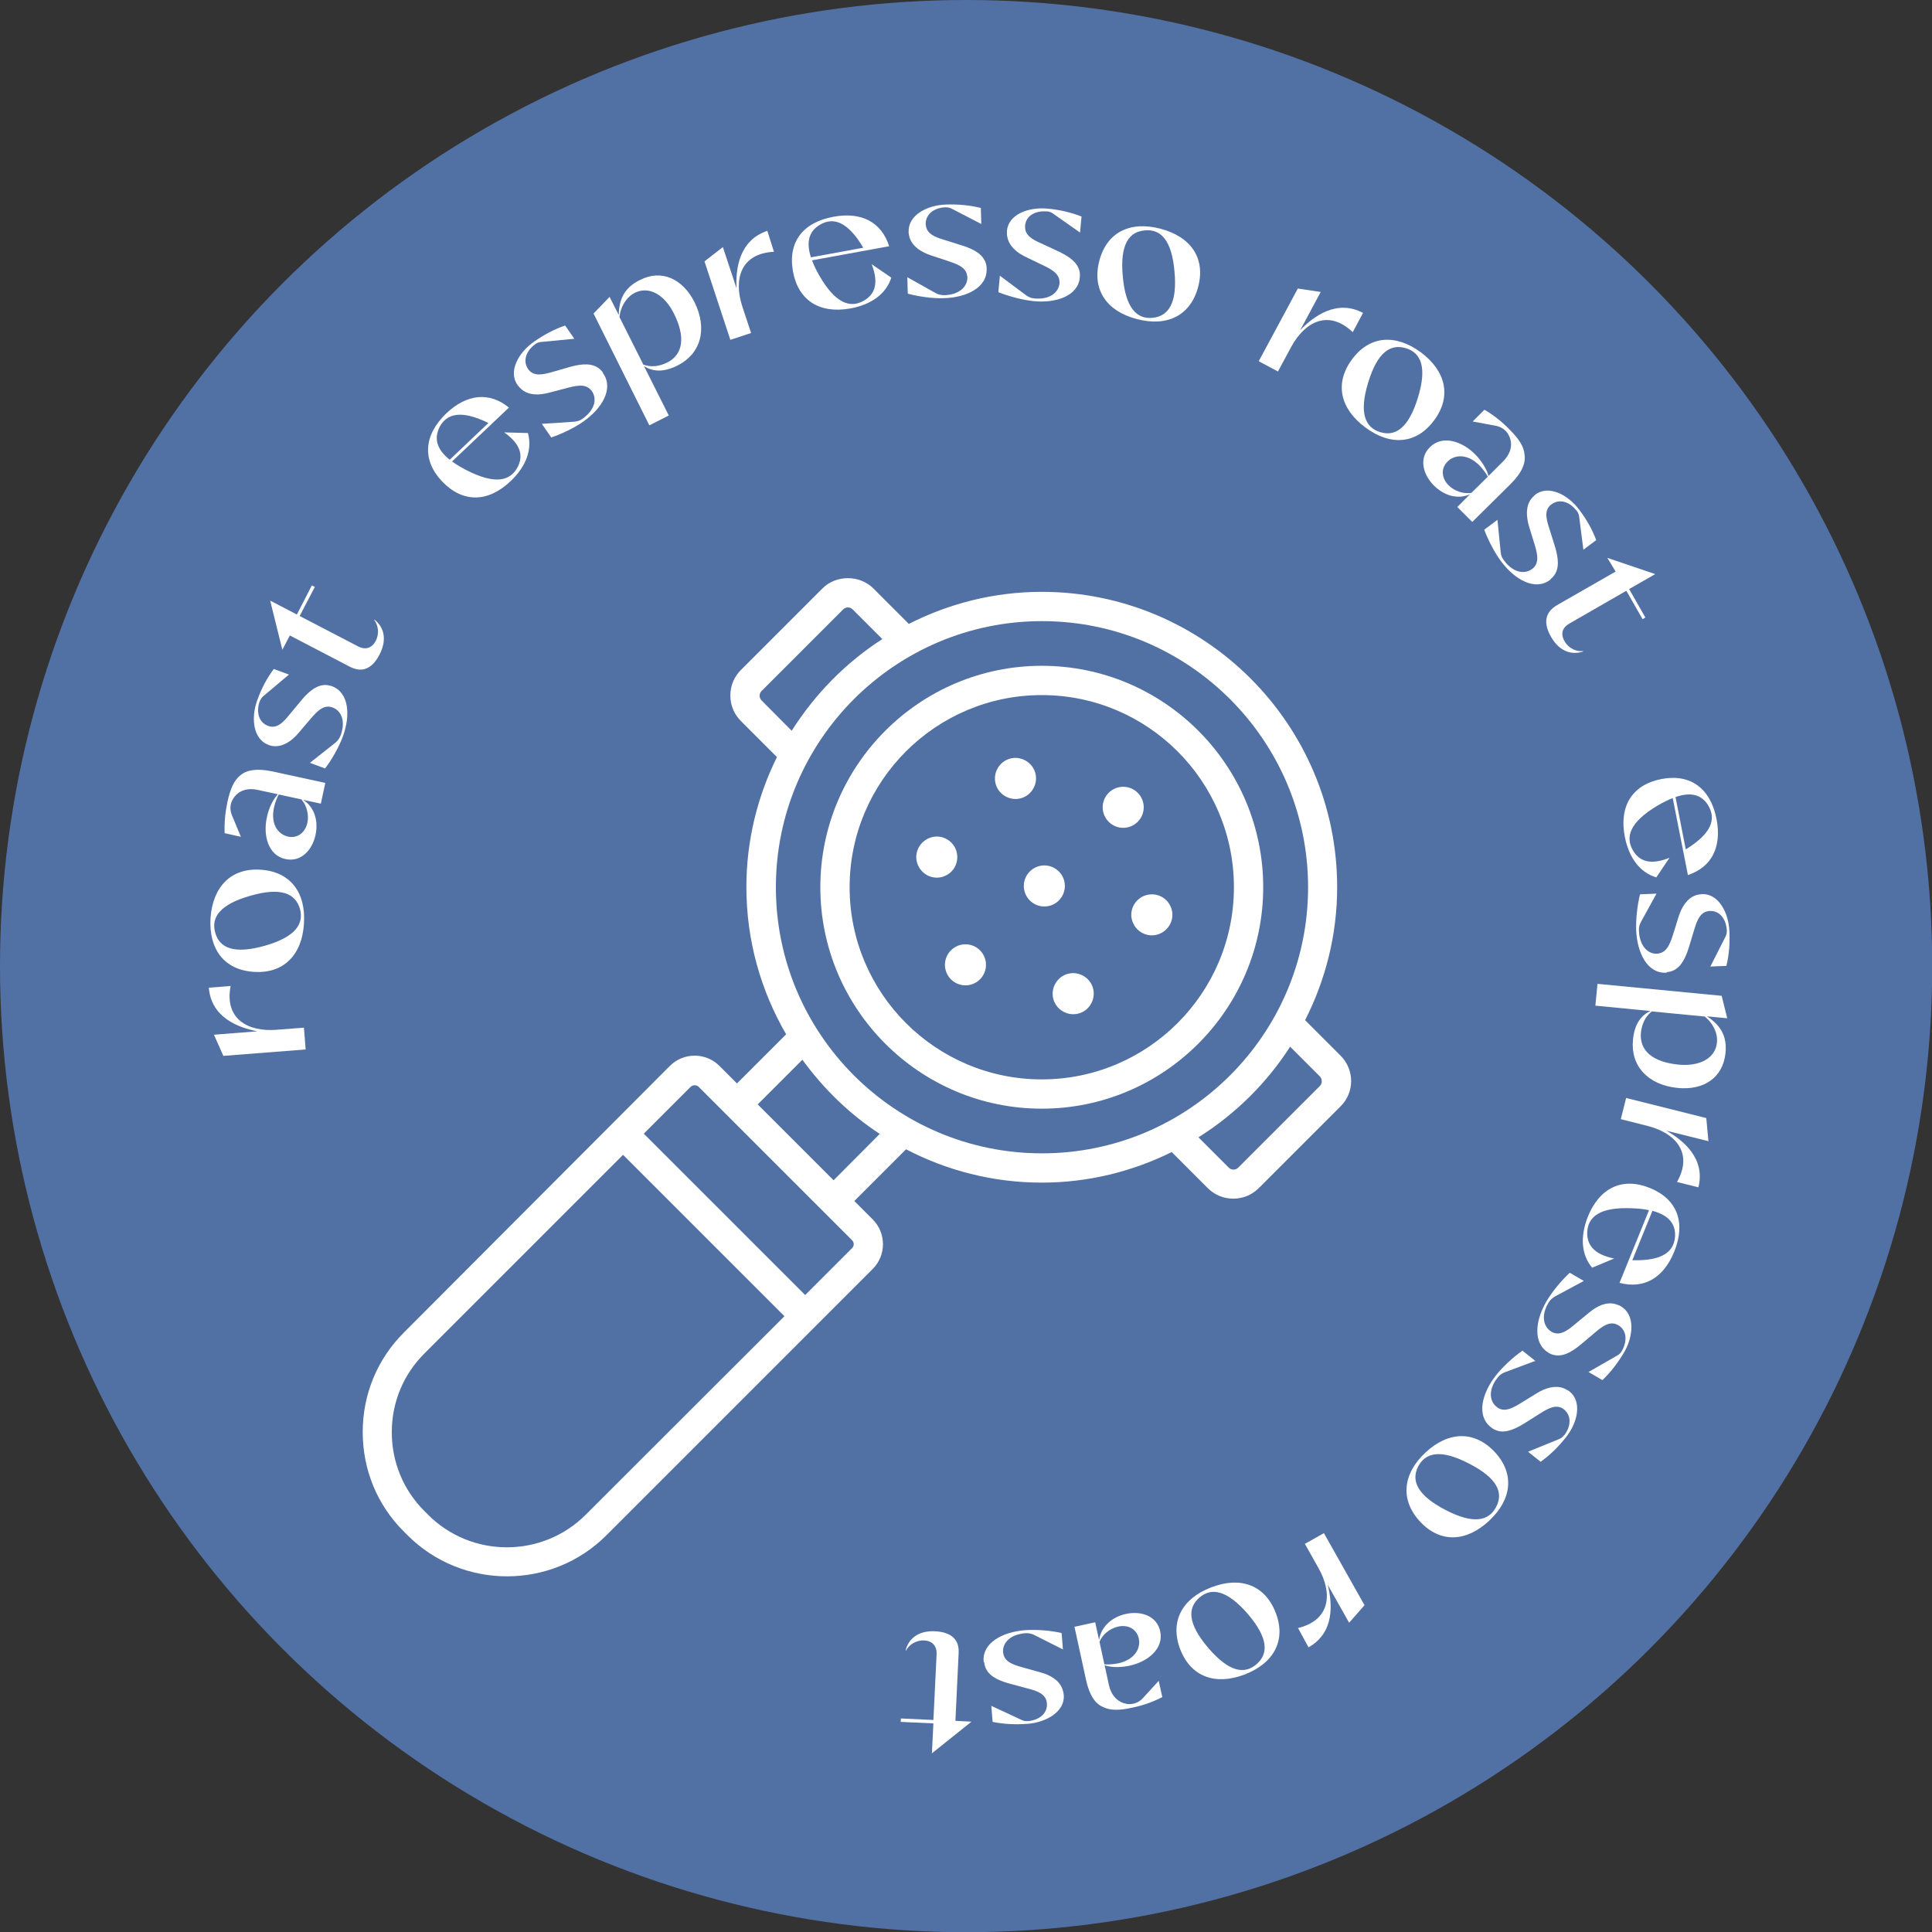 <svg xmlns="http://www.w3.org/2000/svg" xmlns:xlink="http://www.w3.org/1999/xlink" id="Layer_1" x="0px" y="0px" viewBox="0 0 90.39 90.39" style="enable-background:new 0 0 90.39 90.39;" xml:space="preserve"><rect x="0" y="0" width="90.39" height="90.39" fill="#333333" stroke="none"/><circle style="fill:#5171A5;" cx="45.2" cy="45.2" r="45.2"></circle><g>	<path style="fill:#FFFFFF;" d="M23.59,20.23l1.11,0.03c0.21,0.76-0.08,1.56-0.81,2.25c-1.05,1-2.23,1.03-3.2,0.02  c-0.96-1.01-0.86-2.18,0.19-3.19c0.96-0.91,2.02-1.02,2.93-0.27l-2.66,2.52c0.19,0.14,0.41,0.27,0.68,0.41  c1.35,0.69,2.05,0.5,2.39-0.15C24.49,21.33,24.37,20.78,23.59,20.23z M21.04,21.51l1.81-1.72c-1.28-0.63-1.96-0.44-2.29,0.2  C20.32,20.49,20.4,21,21.04,21.51z"></path>	<path style="fill:#FFFFFF;" d="M28.22,17.47c0.5,0.72-0.06,1.64-0.91,2.24c-0.42,0.3-1.02,0.59-1.53,0.76l0-0.02l0,0l-0.43-0.62  l1.51-0.1c0.14-0.01,0.27-0.05,0.38-0.13l0,0c0.05-0.03,0.09-0.06,0.13-0.1c0.5-0.41,0.54-0.89,0.32-1.2  c-0.01-0.02-0.02-0.03-0.04-0.05c-0.28-0.33-0.74-0.2-1.26-0.06l-0.69,0.18c-0.48,0.13-0.95,0.13-1.28-0.14  c-0.06-0.05-0.11-0.1-0.17-0.17c-0.01-0.02-0.02-0.03-0.04-0.05c-0.44-0.63,0.04-1.51,0.77-2.02c0.46-0.32,0.93-0.58,1.46-0.76  l0.43,0.62l-1.56,0.15c-0.09,0.01-0.18,0.04-0.25,0.09c-0.01,0.01-0.03,0.02-0.04,0.03c-0.39,0.29-0.58,0.76-0.31,1.15  c0.01,0.02,0.03,0.04,0.04,0.05c0.25,0.29,0.64,0.21,1.07,0.09l0.73-0.21c0.5-0.15,1.01-0.24,1.39-0.02  c0.09,0.05,0.17,0.13,0.25,0.22C28.2,17.44,28.21,17.45,28.22,17.47z"></path>	<path style="fill:#FFFFFF;" d="M32.49,14.13c0.63,1.27,0.29,2.43-0.79,2.97c-0.69,0.35-1.19,0.27-1.57,0.03l1.16,2.31l-0.91,0.46  l-2.61-5.23l0.75-0.78l0.43,0.85c0.01-0.81,0.32-1.31,0.99-1.64C30.96,12.58,31.94,13.05,32.49,14.13z M31.53,14.67  c-0.44-0.89-1.17-1.3-1.83-0.97c-0.41,0.21-0.66,0.65-0.72,1.13l1.12,2.23c0.34,0.12,0.71,0.1,1.12-0.1  C31.96,16.58,32.08,15.77,31.53,14.67z"></path>	<path style="fill:#FFFFFF;" d="M36.21,11.78c-1.58,0.08-1.89,1.31-1.48,2.56l0.41,1.24l-0.97,0.32l-1.21-3.67l0.86-0.67l0.64,1.93  c-0.05-0.91,0.12-2.25,1.44-2.69L36.21,11.78z"></path>	<path style="fill:#FFFFFF;" d="M40.78,12.36l0.92,0.63c-0.24,0.75-0.92,1.26-1.91,1.44c-1.43,0.26-2.44-0.36-2.69-1.73  c-0.25-1.38,0.47-2.3,1.9-2.56c1.3-0.24,2.24,0.25,2.6,1.38l-3.61,0.66c0.08,0.21,0.19,0.45,0.34,0.71  c0.75,1.31,1.45,1.54,2.08,1.18C40.93,13.78,41.13,13.25,40.78,12.36z M37.94,12.04l2.45-0.45c-0.73-1.23-1.4-1.44-2.02-1.08  C37.89,10.79,37.69,11.26,37.94,12.04z"></path>	<path style="fill:#FFFFFF;" d="M46.16,12.58c0.03,0.88-0.95,1.34-1.99,1.37c-0.52,0.02-1.18-0.07-1.7-0.21l0.01-0.02l-0.01,0  l-0.02-0.75l1.32,0.74c0.12,0.07,0.26,0.1,0.4,0.1l0,0c0.05,0,0.11,0,0.16-0.01c0.64-0.07,0.94-0.45,0.93-0.83  c0-0.02,0-0.04-0.01-0.06c-0.05-0.43-0.51-0.57-1.02-0.74l-0.67-0.22c-0.47-0.16-0.86-0.41-1-0.82c-0.02-0.07-0.04-0.15-0.05-0.23  c0-0.02,0-0.04,0-0.06c-0.02-0.77,0.85-1.24,1.75-1.27c0.56-0.02,1.1,0.03,1.63,0.16l0.02,0.75l-1.39-0.72  c-0.08-0.04-0.17-0.06-0.26-0.06c-0.02,0-0.04,0-0.06,0c-0.49,0.03-0.9,0.31-0.89,0.79c0,0.02,0,0.04,0.01,0.07  c0.05,0.38,0.41,0.53,0.85,0.66l0.73,0.23c0.5,0.15,0.98,0.35,1.17,0.74c0.05,0.09,0.08,0.2,0.09,0.32  C46.16,12.55,46.16,12.57,46.16,12.58z"></path>	<path style="fill:#FFFFFF;" d="M50.52,12.98c-0.08,0.87-1.11,1.21-2.15,1.11c-0.51-0.05-1.16-0.22-1.66-0.42l0.01-0.02l-0.01,0  l0.07-0.75L48,13.81c0.11,0.08,0.24,0.14,0.38,0.15h0c0.05,0.01,0.11,0.01,0.16,0.01c0.65,0.01,0.99-0.33,1.03-0.71  c0-0.02,0-0.04,0-0.06c0-0.43-0.43-0.63-0.92-0.86l-0.64-0.31c-0.45-0.21-0.8-0.52-0.88-0.94c-0.02-0.07-0.02-0.15-0.02-0.23  c0-0.02,0-0.04,0-0.06c0.07-0.77,1-1.12,1.89-1.04c0.56,0.05,1.09,0.17,1.6,0.37l-0.07,0.75l-1.28-0.9  C49.18,9.93,49.09,9.9,49,9.89c-0.02,0-0.04,0-0.06,0c-0.49-0.03-0.94,0.19-0.98,0.67c0,0.02,0,0.04,0,0.07  c0,0.38,0.34,0.58,0.76,0.76l0.69,0.32c0.48,0.22,0.93,0.48,1.07,0.89c0.04,0.1,0.05,0.21,0.04,0.33  C50.52,12.94,50.52,12.96,50.52,12.98z"></path>	<path style="fill:#FFFFFF;" d="M56.06,13.41c-0.35,1.35-1.45,1.89-2.86,1.52c-1.41-0.36-2.12-1.36-1.77-2.72  c0.35-1.35,1.45-1.88,2.86-1.51C55.7,11.07,56.41,12.06,56.06,13.41z M54.95,12.71c-0.13-1.51-0.66-2-1.39-1.93  c-0.73,0.06-1.17,0.64-1.03,2.15c0.13,1.5,0.67,2.01,1.39,1.94C54.65,14.8,55.09,14.21,54.95,12.71z"></path>	<path style="fill:#FFFFFF;" d="M63.29,15.54c-1.15-1.09-2.25-0.47-2.88,0.69l-0.62,1.15l-0.9-0.48l1.83-3.4l1.07,0.16l-0.96,1.79  c0.63-0.66,1.72-1.46,2.94-0.81L63.29,15.54z"></path>	<path style="fill:#FFFFFF;" d="M67.1,19.66c-0.83,1.13-2.05,1.21-3.22,0.34s-1.46-2.05-0.63-3.18c0.83-1.13,2.05-1.2,3.22-0.34  C67.64,17.35,67.93,18.54,67.1,19.66z M66.34,18.6c0.44-1.44,0.13-2.1-0.57-2.31c-0.7-0.21-1.32,0.16-1.76,1.61  c-0.44,1.44-0.13,2.11,0.57,2.32S65.9,20.04,66.34,18.6z"></path>	<path style="fill:#FFFFFF;" d="M70.68,22.64l-1.8,1.78l-0.7-0.7l0.6-0.6c-0.56,0.26-1.21,0.08-1.7-0.41  c-0.52-0.53-0.7-1.28-0.18-1.79c0.6-0.59,1.52-0.27,2.13,0.35c0.26,0.27,0.52,0.64,0.61,1l0.67-0.67c0.04-0.04,0.07-0.08,0.11-0.12  c0.27-0.32,0.36-0.7,0.19-1.07c-0.11-0.26-0.35-0.44-0.63-0.49l-1.08-0.2l0.55-0.55c0.43,0.25,0.81,0.55,1.16,0.91  c0.45,0.45,0.69,0.8,0.72,1.21C71.38,21.68,71.2,22.12,70.68,22.64z M69.61,22.3c-0.11-0.2-0.25-0.37-0.39-0.52  c-0.54-0.55-1.15-0.53-1.49-0.19c-0.33,0.32-0.29,0.78,0.04,1.11c0.26,0.27,0.69,0.42,1.07,0.36L69.61,22.3z"></path>	<path style="fill:#FFFFFF;" d="M72.52,27.13c-0.7,0.53-1.64-0.01-2.27-0.84c-0.31-0.41-0.62-1-0.81-1.51l0.02,0l0-0.01l0.6-0.45  l0.15,1.51c0.01,0.14,0.06,0.27,0.15,0.38l0,0c0.03,0.04,0.07,0.09,0.1,0.13c0.43,0.49,0.91,0.51,1.22,0.28  c0.02-0.01,0.03-0.03,0.05-0.04c0.32-0.29,0.18-0.75,0.02-1.26l-0.21-0.68c-0.14-0.48-0.16-0.94,0.09-1.29  c0.05-0.06,0.1-0.12,0.16-0.17c0.01-0.01,0.03-0.03,0.04-0.04c0.62-0.46,1.51-0.01,2.05,0.7c0.34,0.45,0.61,0.92,0.8,1.43  l-0.6,0.45l-0.2-1.56c-0.01-0.09-0.05-0.18-0.1-0.25c-0.01-0.02-0.02-0.03-0.04-0.04c-0.3-0.38-0.77-0.56-1.16-0.27  c-0.02,0.01-0.03,0.03-0.05,0.04c-0.28,0.26-0.19,0.64-0.05,1.07l0.23,0.73c0.16,0.5,0.27,1.01,0.06,1.39  c-0.05,0.09-0.12,0.18-0.21,0.25C72.55,27.11,72.53,27.12,72.52,27.13z"></path>	<path style="fill:#FFFFFF;" d="M76.09,27.64l-2.66,1.53C73.09,29.36,73,29.66,73.2,30c0.19,0.34,0.56,0.5,0.86,0.46l0.01,0.02  c-0.49,0.17-1.09,0.04-1.5-0.68c-0.37-0.64-0.3-1.15,0.28-1.49l2.74-1.57L75.2,26.1l2.24,0.76l-1.22,0.7l0.76,1.33l-0.13,0.08  L76.09,27.64z"></path>	<path style="fill:#FFFFFF;" d="M78.11,40.13l-0.62,0.92c-0.76-0.23-1.27-0.9-1.47-1.89c-0.28-1.43,0.33-2.44,1.7-2.71  c1.37-0.27,2.31,0.44,2.59,1.87c0.25,1.3-0.22,2.25-1.34,2.62l-0.71-3.6c-0.22,0.08-0.45,0.2-0.71,0.35  c-1.3,0.77-1.52,1.47-1.15,2.1C76.7,40.3,77.22,40.49,78.11,40.13z M78.39,37.29l0.48,2.45c1.22-0.75,1.42-1.42,1.06-2.04  C79.65,37.22,79.17,37.02,78.39,37.29z"></path>	<path style="fill:#FFFFFF;" d="M77.95,45.51c-0.88,0.04-1.35-0.93-1.4-1.97c-0.02-0.52,0.05-1.18,0.18-1.7l0.02,0.01l0-0.01  l0.75-0.03l-0.73,1.33c-0.07,0.12-0.1,0.26-0.09,0.4v0c0,0.05,0.01,0.11,0.01,0.16c0.08,0.64,0.46,0.94,0.84,0.92  c0.02,0,0.04,0,0.06-0.01c0.43-0.06,0.57-0.52,0.73-1.03l0.21-0.68c0.15-0.47,0.4-0.87,0.8-1.01c0.07-0.03,0.15-0.04,0.23-0.05  c0.02,0,0.04,0,0.06-0.01c0.77-0.03,1.25,0.84,1.29,1.73c0.03,0.56-0.01,1.1-0.14,1.63l-0.75,0.03l0.71-1.4  c0.04-0.08,0.06-0.17,0.06-0.26c0-0.02,0-0.04,0-0.06c-0.04-0.49-0.32-0.9-0.8-0.88c-0.02,0-0.04,0-0.07,0.01  c-0.37,0.05-0.52,0.42-0.65,0.85l-0.22,0.73c-0.15,0.5-0.34,0.98-0.73,1.18c-0.1,0.05-0.2,0.08-0.32,0.09  C77.99,45.5,77.97,45.51,77.95,45.51z"></path>	<path style="fill:#FFFFFF;" d="M78.49,50.9c-1.41-0.14-2.21-1.05-2.09-2.25c0.07-0.77,0.4-1.15,0.81-1.35l-2.57-0.25l0.1-1.02  l5.81,0.56l0.26,1.05l-0.95-0.09c0.68,0.44,0.94,0.97,0.87,1.71C80.61,50.44,79.69,51.02,78.49,50.9z M78.54,49.81  c0.99,0.09,1.72-0.3,1.79-1.04c0.04-0.46-0.2-0.91-0.57-1.21l-2.48-0.24c-0.28,0.22-0.46,0.55-0.51,1  C76.7,49.16,77.32,49.69,78.54,49.81z"></path>	<path style="fill:#FFFFFF;" d="M78.46,55.3c0.78-1.38-0.1-2.3-1.37-2.62l-1.26-0.32l0.25-0.99l3.75,0.94l0.1,1.08l-1.97-0.49  c0.8,0.45,1.84,1.31,1.5,2.65L78.46,55.3z"></path>	<path style="fill:#FFFFFF;" d="M75.52,58.88l-1.03,0.43c-0.51-0.61-0.57-1.45-0.2-2.39c0.55-1.35,1.61-1.86,2.9-1.34  c1.29,0.52,1.69,1.63,1.14,2.98c-0.5,1.23-1.41,1.76-2.56,1.46l1.38-3.4c-0.22-0.05-0.48-0.08-0.78-0.09  c-1.51-0.07-2.08,0.39-2.11,1.12C74.24,58.25,74.58,58.69,75.52,58.88z M77.31,56.65l-0.94,2.31c1.43,0.04,1.96-0.41,2-1.13  C78.39,57.28,78.1,56.86,77.31,56.65z"></path>	<path style="fill:#FFFFFF;" d="M72.45,63.29c-0.75-0.45-0.62-1.52-0.09-2.42c0.26-0.44,0.69-0.96,1.08-1.32l0.01,0.01l0-0.01  l0.65,0.38l-1.34,0.72c-0.12,0.07-0.23,0.16-0.3,0.28l0,0c-0.03,0.05-0.05,0.09-0.08,0.14c-0.29,0.58-0.12,1.04,0.2,1.23  c0.02,0.01,0.04,0.02,0.05,0.03c0.39,0.19,0.76-0.12,1.17-0.47l0.55-0.45c0.38-0.32,0.81-0.51,1.22-0.4  c0.07,0.02,0.15,0.05,0.22,0.08c0.02,0.01,0.04,0.02,0.05,0.03c0.66,0.39,0.59,1.39,0.14,2.16c-0.29,0.48-0.61,0.91-1.01,1.29  l-0.65-0.38l1.36-0.78c0.08-0.05,0.15-0.11,0.19-0.19c0.01-0.02,0.02-0.03,0.03-0.05c0.23-0.43,0.22-0.93-0.19-1.17  c-0.02-0.01-0.04-0.02-0.06-0.03c-0.34-0.16-0.67,0.07-1.01,0.36l-0.58,0.49c-0.4,0.34-0.82,0.64-1.26,0.59  c-0.11-0.01-0.21-0.04-0.32-0.1C72.48,63.3,72.46,63.3,72.45,63.29z"></path>	<path style="fill:#FFFFFF;" d="M69.75,66.77c-0.69-0.54-0.41-1.59,0.23-2.41c0.32-0.41,0.81-0.86,1.25-1.17l0.01,0.01l0,0  l0.59,0.47l-1.42,0.53c-0.13,0.05-0.25,0.13-0.33,0.24l0,0c-0.03,0.04-0.07,0.09-0.1,0.13c-0.36,0.54-0.26,1.01,0.04,1.25  c0.02,0.01,0.03,0.02,0.05,0.04c0.36,0.24,0.77-0.02,1.22-0.3l0.6-0.37c0.42-0.26,0.87-0.39,1.27-0.24  c0.07,0.03,0.14,0.07,0.21,0.11c0.02,0.01,0.03,0.02,0.05,0.03c0.61,0.48,0.4,1.46-0.16,2.16c-0.35,0.44-0.73,0.82-1.18,1.14  l-0.59-0.47l1.45-0.59c0.08-0.03,0.16-0.09,0.22-0.16c0.01-0.02,0.02-0.03,0.04-0.04c0.29-0.39,0.34-0.89-0.03-1.19  c-0.02-0.01-0.04-0.03-0.05-0.04c-0.32-0.2-0.67-0.02-1.05,0.22l-0.65,0.41c-0.44,0.28-0.9,0.52-1.32,0.42  c-0.1-0.03-0.2-0.07-0.3-0.14C69.78,66.79,69.77,66.78,69.75,66.77z"></path>	<path style="fill:#FFFFFF;" d="M66.44,71.19c-0.95-1.02-0.81-2.24,0.25-3.23c1.06-0.99,2.28-1.05,3.24-0.03  c0.95,1.02,0.8,2.23-0.26,3.22S67.39,72.21,66.44,71.19z M67.62,70.64c1.34,0.7,2.04,0.51,2.38-0.14c0.34-0.65,0.08-1.33-1.26-2.02  c-1.34-0.7-2.05-0.52-2.39,0.13C66.02,69.26,66.28,69.94,67.62,70.64z"></path>	<path style="fill:#FFFFFF;" d="M60.73,76.17c1.54-0.38,1.61-1.65,0.96-2.8l-0.64-1.14l0.89-0.5l1.9,3.37l-0.72,0.82l-1-1.77  c0.22,0.89,0.32,2.24-0.9,2.92L60.73,76.17z"></path>	<path style="fill:#FFFFFF;" d="M55.22,77.17c-0.5-1.3,0.08-2.38,1.44-2.9c1.36-0.53,2.51-0.13,3.02,1.17  c0.51,1.3-0.08,2.37-1.44,2.9C56.88,78.86,55.73,78.47,55.22,77.17z M56.53,77.1c0.99,1.15,1.7,1.24,2.26,0.76  c0.55-0.48,0.57-1.2-0.41-2.35c-0.99-1.14-1.71-1.24-2.26-0.77C55.56,75.22,55.55,75.95,56.53,77.1z"></path>	<path style="fill:#FFFFFF;" d="M50.81,78.59l-0.54-2.48l0.97-0.21l0.18,0.83c0.09-0.61,0.58-1.07,1.25-1.22  c0.73-0.16,1.46,0.1,1.61,0.81c0.18,0.82-0.59,1.43-1.43,1.61c-0.37,0.08-0.82,0.1-1.17-0.02l0.2,0.92  c0.01,0.05,0.03,0.1,0.04,0.15c0.13,0.4,0.4,0.67,0.8,0.74c0.28,0.04,0.56-0.06,0.75-0.27l0.74-0.81l0.17,0.76  c-0.45,0.23-0.9,0.39-1.39,0.49c-0.62,0.14-1.05,0.15-1.41-0.04C51.24,79.7,50.97,79.32,50.81,78.59z M51.67,77.87  c0.22,0.01,0.45-0.01,0.65-0.05c0.76-0.17,1.06-0.69,0.96-1.16c-0.1-0.45-0.51-0.66-0.96-0.56c-0.37,0.08-0.73,0.35-0.88,0.71  L51.67,77.87z"></path>	<path style="fill:#FFFFFF;" d="M46.02,77.73c-0.07-0.87,0.89-1.38,1.93-1.46c0.52-0.04,1.18,0.01,1.71,0.13l0,0.02h0.01l0.06,0.75  l-1.35-0.68c-0.12-0.06-0.26-0.09-0.4-0.08h0c-0.05,0-0.11,0.01-0.16,0.02c-0.64,0.1-0.92,0.49-0.89,0.87  c0,0.02,0.01,0.04,0.01,0.06c0.07,0.43,0.54,0.55,1.05,0.69l0.68,0.19c0.48,0.13,0.88,0.37,1.03,0.77  c0.03,0.07,0.05,0.15,0.06,0.23c0,0.02,0.01,0.04,0.01,0.06c0.06,0.77-0.8,1.28-1.69,1.35c-0.56,0.04-1.1,0.02-1.64-0.09  l-0.06-0.75l1.42,0.66c0.08,0.04,0.17,0.06,0.27,0.05c0.02,0,0.04,0,0.06,0c0.48-0.05,0.89-0.35,0.85-0.83  c0-0.02-0.01-0.04-0.01-0.07c-0.07-0.37-0.44-0.51-0.88-0.62l-0.74-0.2c-0.51-0.13-0.99-0.31-1.2-0.69  c-0.05-0.09-0.09-0.2-0.1-0.32C46.03,77.76,46.02,77.75,46.02,77.73z"></path>	<path style="fill:#FFFFFF;" d="M43.67,80.47l0.15-3.07c0.02-0.38-0.19-0.63-0.58-0.65c-0.39-0.02-0.72,0.21-0.85,0.47l-0.02,0  c0.12-0.51,0.55-0.94,1.38-0.9c0.74,0.04,1.14,0.37,1.1,1.03l-0.15,3.16l0.75,0.04l-1.85,1.48l0.07-1.4l-1.53-0.07l0.01-0.16  L43.67,80.47z"></path>	<path style="fill:#FFFFFF;" d="M10.79,46.13c-0.3,1.55,0.82,2.15,2.13,2.05l1.3-0.1l0.08,1.02l-3.85,0.3l-0.44-0.99l2.03-0.16  c-0.9-0.17-2.16-0.65-2.27-2.04L10.79,46.13z"></path>	<path style="fill:#FFFFFF;" d="M12.19,40.69c1.4,0.09,2.13,1.07,2.03,2.53c-0.09,1.45-0.94,2.34-2.34,2.25  c-1.4-0.09-2.12-1.07-2.03-2.53C9.96,41.49,10.8,40.6,12.19,40.69z M11.71,41.91c-1.45,0.41-1.84,1.03-1.64,1.73  c0.2,0.7,0.85,1.02,2.31,0.61c1.45-0.41,1.85-1.03,1.65-1.74C13.82,41.81,13.16,41.49,11.71,41.91z"></path>	<path style="fill:#FFFFFF;" d="M12.74,36.09l2.48,0.54l-0.21,0.97l-0.83-0.18c0.52,0.33,0.73,0.97,0.58,1.65  c-0.16,0.73-0.7,1.28-1.41,1.12c-0.82-0.18-1.05-1.13-0.86-1.97c0.08-0.37,0.25-0.78,0.51-1.06l-0.92-0.2  c-0.05-0.01-0.1-0.02-0.16-0.03c-0.42-0.05-0.78,0.08-1,0.42c-0.16,0.23-0.18,0.53-0.07,0.79l0.42,1.01l-0.76-0.17  c-0.02-0.5,0.03-0.98,0.13-1.46c0.14-0.62,0.3-1.01,0.62-1.26C11.56,36.02,12.02,35.94,12.74,36.09z M13.04,37.17  c-0.1,0.2-0.18,0.41-0.22,0.61c-0.17,0.76,0.18,1.25,0.65,1.36c0.45,0.1,0.81-0.19,0.91-0.64c0.08-0.37-0.02-0.81-0.28-1.1  L13.04,37.17z"></path>	<path style="fill:#FFFFFF;" d="M15.52,32.1c0.82,0.3,0.88,1.38,0.52,2.36c-0.18,0.48-0.5,1.06-0.83,1.49l-0.01-0.01l0,0.01  l-0.7-0.26l1.19-0.94c0.11-0.09,0.19-0.2,0.24-0.33l0,0c0.02-0.05,0.04-0.1,0.05-0.15c0.18-0.62-0.06-1.04-0.42-1.17  c-0.02-0.01-0.04-0.01-0.06-0.02c-0.42-0.11-0.72,0.26-1.07,0.67l-0.46,0.54c-0.32,0.38-0.71,0.64-1.13,0.62  c-0.08,0-0.15-0.02-0.23-0.04c-0.02-0.01-0.04-0.01-0.05-0.02c-0.72-0.27-0.83-1.26-0.52-2.1c0.19-0.53,0.44-1.01,0.77-1.45  l0.71,0.26l-1.2,1.01c-0.07,0.06-0.12,0.14-0.16,0.22c-0.01,0.02-0.01,0.04-0.02,0.05c-0.15,0.46-0.05,0.95,0.4,1.12  c0.02,0.01,0.04,0.01,0.06,0.02c0.37,0.1,0.65-0.18,0.93-0.53l0.49-0.59c0.33-0.41,0.7-0.77,1.13-0.81  c0.11-0.01,0.22,0.01,0.33,0.04C15.49,32.09,15.51,32.09,15.52,32.1z"></path>	<path style="fill:#FFFFFF;" d="M14.02,28.82l2.73,1.42c0.34,0.18,0.65,0.09,0.83-0.26c0.18-0.34,0.11-0.74-0.07-0.97l0.01-0.02  c0.41,0.32,0.62,0.89,0.24,1.63c-0.34,0.66-0.81,0.88-1.4,0.57l-2.8-1.46l-0.35,0.67l-0.57-2.3l1.25,0.65l0.7-1.36l0.14,0.07  L14.02,28.82z"></path></g><g>	<path style="fill:#FFFFFF;" d="M48.74,31.15c-5.71,0-10.36,4.65-10.36,10.36s4.65,10.36,10.36,10.36s10.36-4.65,10.36-10.36  S54.46,31.15,48.74,31.15z M48.74,50.5c-4.96,0-8.99-4.03-8.99-8.99s4.03-8.99,8.99-8.99s8.99,4.03,8.99,8.99S53.7,50.5,48.74,50.5  z"></path>	<path style="fill:#FFFFFF;" d="M62.72,49.39l-1.66-1.66c0.95-1.87,1.5-3.98,1.5-6.22c0-7.62-6.2-13.82-13.82-13.82  c-2.24,0-4.35,0.55-6.22,1.5l-1.66-1.66c-0.64-0.64-1.75-0.64-2.38,0l-3.82,3.82c-0.32,0.32-0.49,0.74-0.49,1.19  c0,0.45,0.17,0.87,0.49,1.19l1.69,1.69c-0.91,1.84-1.43,3.9-1.43,6.08c0,2.51,0.68,4.86,1.86,6.89l-2.3,2.3l-0.82-0.82  c-0.64-0.64-1.68-0.64-2.32,0L18.89,62.35c-1.24,1.24-1.92,2.89-1.92,4.65c0,1.76,0.68,3.42,1.92,4.65l0.18,0.18c0,0,0,0,0,0  c1.28,1.28,2.97,1.92,4.65,1.92c1.69,0,3.37-0.64,4.65-1.92l12.46-12.46c0.64-0.64,0.64-1.68,0-2.32l-0.86-0.86l2.42-2.42  c1.9,0.99,4.06,1.56,6.35,1.56c2.18,0,4.24-0.52,6.08-1.43l1.69,1.69c0.33,0.33,0.76,0.49,1.19,0.49s0.86-0.16,1.19-0.49l3.82-3.82  C63.38,51.12,63.38,50.05,62.72,49.39z M35.63,32.77c-0.08-0.08-0.09-0.17-0.09-0.22c0-0.05,0.01-0.14,0.09-0.22l3.82-3.82  c0.08-0.08,0.17-0.09,0.22-0.09s0.14,0.01,0.22,0.09l1.39,1.39c-1.71,1.1-3.15,2.57-4.24,4.29L35.63,32.77z M27.4,70.87  c-2.03,2.03-5.34,2.03-7.37,0l-0.18-0.18c-0.98-0.98-1.52-2.29-1.52-3.68c0-1.4,0.54-2.7,1.52-3.68l9.3-9.3l7.55,7.55L27.4,70.87z   M39.86,58.4l-2.19,2.19l-7.55-7.55l2.19-2.19c0.1-0.1,0.28-0.1,0.38,0l7.17,7.17C39.97,58.13,39.97,58.3,39.86,58.4z M39,55.22  l-3.55-3.55l2.09-2.09c0.99,1.36,2.21,2.55,3.62,3.47L39,55.22z M36.3,41.51c0-6.86,5.58-12.45,12.45-12.45  c6.86,0,12.45,5.58,12.45,12.45s-5.58,12.45-12.45,12.45C41.88,53.96,36.3,48.38,36.3,41.51z M61.75,50.81l-3.82,3.82  c-0.12,0.12-0.32,0.12-0.44,0l-1.42-1.42c1.72-1.08,3.19-2.53,4.29-4.24l1.39,1.39C61.87,50.48,61.87,50.69,61.75,50.81z"></path>	<path style="fill:#FFFFFF;" d="M49.82,41.45c0-0.53-0.43-0.96-0.96-0.96c-0.53,0-0.96,0.43-0.96,0.96s0.43,0.96,0.96,0.96  C49.39,42.41,49.82,41.98,49.82,41.45z"></path>	<circle style="fill:#FFFFFF;" cx="52.55" cy="37.77" r="0.96"></circle>	<path style="fill:#FFFFFF;" d="M48.34,36.9c0.27-0.46,0.11-1.05-0.35-1.31c-0.46-0.27-1.05-0.11-1.31,0.35  c-0.27,0.46-0.11,1.05,0.35,1.31C47.49,37.52,48.08,37.36,48.34,36.9z"></path>	<path style="fill:#FFFFFF;" d="M44.66,39.62c-0.27-0.46-0.85-0.62-1.31-0.35c-0.46,0.27-0.62,0.85-0.35,1.31  c0.27,0.46,0.85,0.62,1.31,0.35C44.77,40.67,44.92,40.08,44.66,39.62z"></path>	<circle style="fill:#FFFFFF;" cx="45.17" cy="45.14" r="0.96"></circle>	<path style="fill:#FFFFFF;" d="M50.69,45.66c-0.46-0.27-1.05-0.11-1.31,0.35c-0.27,0.46-0.11,1.05,0.35,1.31  c0.46,0.27,1.05,0.11,1.31-0.35C51.31,46.51,51.15,45.92,50.69,45.66z"></path>	<path style="fill:#FFFFFF;" d="M53.41,41.97c-0.46,0.27-0.62,0.85-0.35,1.31c0.27,0.46,0.85,0.62,1.31,0.35  c0.46-0.27,0.62-0.85,0.35-1.31C54.46,41.86,53.87,41.71,53.41,41.97z"></path></g></svg>